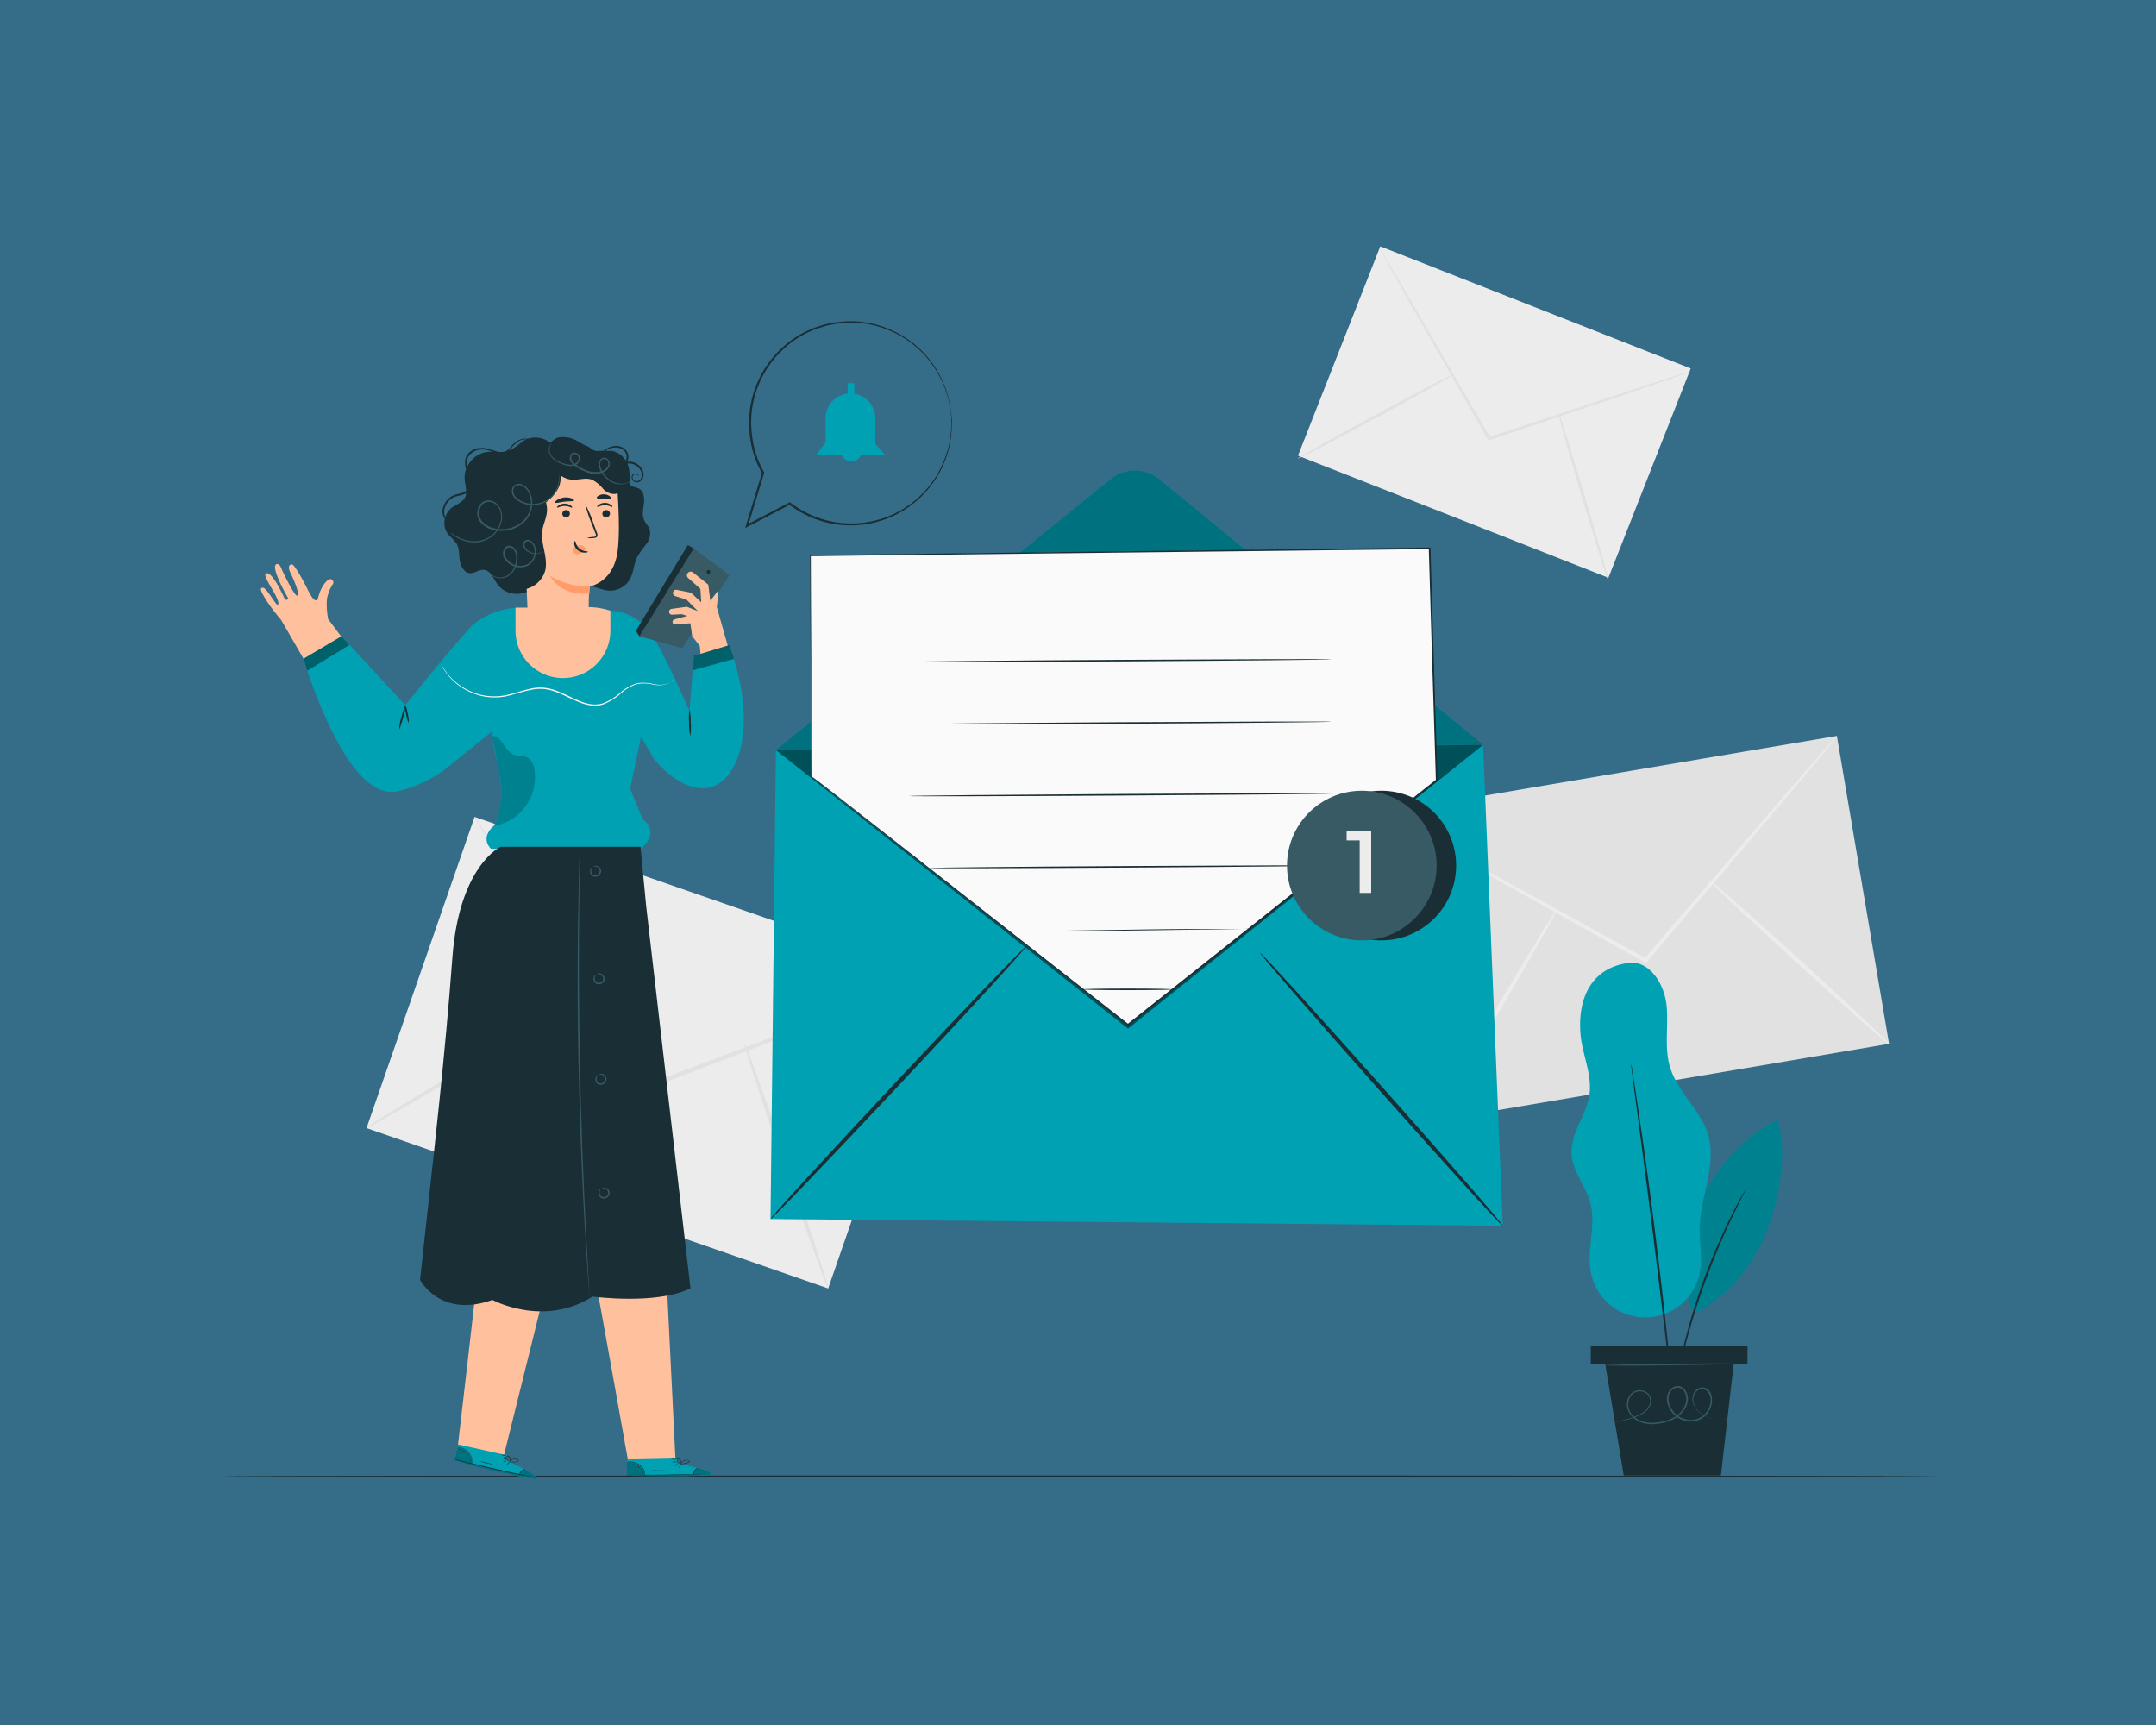 <svg id="Layer_1" data-name="Layer 1" xmlns="http://www.w3.org/2000/svg" viewBox="0 0 500 400"><defs><style>.cls-1{fill:#356d89;}.cls-2{fill:#ececec;}.cls-3{fill:#e1e1e1;}.cls-4{fill:#1a2e35;}.cls-5{fill:#ffc19d;}.cls-6{fill:#00a1b3;}.cls-7{opacity:0.4;}.cls-8{opacity:0.2;}.cls-9{fill:#375a64;}.cls-10{fill:#fafafa;}.cls-11{opacity:0.3;}.cls-12{fill:#ff9c6a;}.cls-13{opacity:0.5;}</style></defs><rect class="cls-1" x="-1.36" y="-2" width="502.71" height="404"/><rect class="cls-2" x="112.86" y="187.42" width="76.39" height="113.33" transform="translate(-129.07 306.72) rotate(-70.85)"/><path class="cls-3" d="M217.11,226.59a7.67,7.67,0,0,1-1.33.61l-3.88,1.58-14.38,5.63-47.69,18.24-.39.15-.23-.35-.54-.87-27.49-43.85L113,194.38l-2.19-3.65a8.81,8.81,0,0,1-.71-1.32,8.21,8.21,0,0,1,.88,1.21c.6.89,1.38,2.07,2.36,3.55l8.51,13.18L149.54,251c.18.3.37.59.54.87l-.62-.21,47.8-18,14.5-5.32,4-1.4A7,7,0,0,1,217.11,226.59Z"/><path class="cls-3" d="M85,261.58c-.15-.25,11.34-7.34,25.65-15.85s26-15.21,26.18-15-11.34,7.34-25.66,15.85S85.14,261.82,85,261.58Z"/><path class="cls-3" d="M172.73,242.22c.27-.09,4.81,12.49,10.15,28.1s9.45,28.34,9.18,28.43-4.82-12.49-10.15-28.1S172.46,242.31,172.73,242.22Z"/><rect class="cls-3" x="325.34" y="179.14" width="107.45" height="72.42" transform="translate(-30.65 66.35) rotate(-9.62)"/><path class="cls-2" d="M426,170.67a6.63,6.63,0,0,1-.82,1.12l-2.51,3.09-9.39,11.23L382,223l-.25.31-.35-.2-.85-.46-42.85-23.91-12.93-7.34-3.49-2a6.81,6.81,0,0,1-1.18-.77,10,10,0,0,1,1.28.6l3.58,1.88L338,198.17l43,23.65.85.47-.61.11c12.31-14.33,23.42-27.28,31.53-36.73l9.62-11,2.65-3A7.7,7.7,0,0,1,426,170.67Z"/><path class="cls-2" d="M332.15,260c-.24-.14,6.07-11.28,14.08-24.87s14.7-24.52,14.93-24.39-6.07,11.28-14.09,24.88S332.38,260.17,332.15,260Z"/><path class="cls-2" d="M396.22,203.92c.19-.2,9.7,8.18,21.26,18.72s20.78,19.24,20.6,19.44-9.69-8.18-21.26-18.72S396,204.11,396.22,203.92Z"/><rect class="cls-2" x="320.46" y="56.86" width="52.15" height="77.36" transform="translate(130.81 383.07) rotate(-68.53)"/><path class="cls-3" d="M392.07,86.11a5.89,5.89,0,0,1-.92.38l-2.7,1-10,3.44-33,11.13-.27.09-.15-.25-.34-.6c-6.84-12-13-22.77-17.54-30.67l-5.25-9.33-1.39-2.56a6.74,6.74,0,0,1-.45-.91,3.93,3.93,0,0,1,.57.84l1.51,2.49,5.44,9.22,17.71,30.56.35.61-.41-.16,33.09-10.93,10-3.23,2.73-.85A4.62,4.62,0,0,1,392.07,86.11Z"/><path class="cls-3" d="M301,106.32c-.09-.17,7.94-4.69,17.94-10.1s18.17-9.65,18.26-9.48-7.93,4.69-17.93,10.1S301.08,106.49,301,106.32Z"/><path class="cls-3" d="M361.36,95.54c.19-.05,2.94,8.65,6.15,19.45s5.66,19.59,5.48,19.64-2.94-8.65-6.15-19.44S361.18,95.6,361.36,95.54Z"/><path class="cls-4" d="M449.27,342.32c0,.1-89.23.18-199.26.18s-199.28-.08-199.28-.18,89.21-.18,199.28-.18S449.27,342.22,449.27,342.32Z"/><path class="cls-5" d="M70.4,152.76l9.95-3.52-4.27-5.71a21.43,21.43,0,0,1-.31-3.82,6,6,0,0,1,.33-1.93,9.1,9.1,0,0,1,1-2.21.76.76,0,0,0-.67-1.27c-.66.18-2,1.76-2.6,4.11s-2.2-1.11-2.81-2.36-2.67-5-3.21-5.14c-.78-.17-1.1.63-.47,1.87s2.29,5.06,1.62,5.35S65.32,132,65.32,132s-.43-1.48-1.22-1.17c-1.43.56,2.28,7.13,2.65,7.75.25.42-.47.77-.72.29s-2.86-6.46-4.32-5.9c-1.11.42,3,5.43,2.85,7s-2.73-4.12-3.78-3.67c-.4.17-.67.35,1.29,3.38a49.32,49.32,0,0,0,3.14,4.1h0l5.2,9"/><path class="cls-6" d="M159.89,164.92s-4.9-11.46-8.29-17c-3.19-5.24-7.42-6.09-9.67-6.25a15.49,15.49,0,0,0-2.87-.59l-18.42-.16a17.46,17.46,0,0,0-11,4c-.84.7-7.21,8.08-15.65,18.6l-14.78-16-8.81,5.21S80,185.8,92,183.53a29.93,29.93,0,0,0,12.68-6.3L114,169.7l.22,1.24c.18,1.53.66,4,1,5.48,1.13,4.72,1.75,10.94-.67,15.06,0,0-3.34,2.54-.69,5.35h34.66s4.91-3.33.43-7l-2.81-7,1.82-8.58.68-3.43,3.05,5.23s6,7.59,12.31,6.66c7.55-1.12,11.92-14.87,5.11-33l-8.2,2.5Z"/><g class="cls-7"><polygon points="70.4 152.76 71.27 155.52 81.05 149.55 79.21 147.55 70.4 152.76"/></g><g class="cls-8"><path d="M114.57,191.48a11,11,0,0,0,7.29-4.5,11.43,11.43,0,0,0,2.08-8.51,3.78,3.78,0,0,0-1.45-2.71c-1.09-.69-2.58-.33-3.72-.94a7.43,7.43,0,0,1-2.07-2.34c-.64-.84-1.54-2.13-2.51-1.71,0,0,1.17,6.12,1.67,8.84a20.68,20.68,0,0,1-.28,9.5A12.25,12.25,0,0,1,114.57,191.48Z"/></g><path class="cls-4" d="M92.59,169.16a8.8,8.8,0,0,1,.52-2.87,15.83,15.83,0,0,1,.88-2.77,8.8,8.8,0,0,1-.52,2.87A16.9,16.9,0,0,1,92.59,169.16Z"/><path class="cls-4" d="M94.79,167.63a5.7,5.7,0,0,1-.6-2,5.79,5.79,0,0,1-.23-2.1,6.16,6.16,0,0,1,.6,2A6.31,6.31,0,0,1,94.79,167.63Z"/><polygon class="cls-9" points="160.88 127.16 148.3 147.55 158.2 150.31 169.19 133.37 160.88 127.16"/><path class="cls-5" d="M160.1,144.53l.43,3,1.75,2.26.18,1.85,6.31-1.92-2.55-9a18.87,18.87,0,0,0,.25-3.69l-1.74,2.3-.47-3.75-3.56-2.86a.87.87,0,0,0-1.22.18h0a.87.87,0,0,0,.09,1.12l2.86,2.52.19,3.11-2.07-1.92a1.51,1.51,0,0,0-.73-.38l-2.87-.57a.75.75,0,0,0-.89.66h0a.75.75,0,0,0,.52.79l2.61.8,2.65,2.67-2.58-1-3.52.49a.67.67,0,0,0-.58.67h0a.68.68,0,0,0,.72.68l2.23-.12,1.31.41-3,.8a.6.6,0,0,0-.45.62h0a.6.6,0,0,0,.66.57Z"/><g class="cls-7"><polygon points="160.93 152.09 160.66 155.43 170.23 152.79 169.13 149.59 160.93 152.09"/></g><path class="cls-4" d="M148.3,147.55s-.84-1.15-.78-1.34,12-19.8,12-19.8l1.38.75Z"/><path class="cls-4" d="M164,132.29a.45.45,0,0,1,.72.18.46.46,0,0,1-.51.55.46.46,0,0,1-.24-.71"/><path class="cls-10" d="M156.15,157.45a1.75,1.75,0,0,1-.36.49,3.22,3.22,0,0,1-1.55.8,6.88,6.88,0,0,1-2.76,0,9.52,9.52,0,0,0-3.57-.16,9.72,9.72,0,0,0-3.76,2.09,14.1,14.1,0,0,1-4.33,2.7,7,7,0,0,1-2.78.21,11.58,11.58,0,0,1-2.79-.77c-1.82-.72-3.57-1.72-5.49-2.42a11,11,0,0,0-2.91-.65A10.74,10.74,0,0,0,123,160c-1.89.39-3.65,1-5.41,1.42a13.69,13.69,0,0,1-9.3-1.29,13.86,13.86,0,0,1-4.84-4.16,9.87,9.87,0,0,1-1.16-2s.38.75,1.28,2a14.21,14.21,0,0,0,4.84,4,13.49,13.49,0,0,0,9.1,1.19c1.73-.38,3.49-1,5.41-1.44a10,10,0,0,1,6,.41c2,.71,3.71,1.72,5.5,2.43a12.11,12.11,0,0,0,2.7.76,6.8,6.8,0,0,0,2.63-.2,14,14,0,0,0,4.24-2.6,9.79,9.79,0,0,1,3.9-2.11,9.57,9.57,0,0,1,3.65.21,6.93,6.93,0,0,0,2.7.07,3.3,3.3,0,0,0,1.53-.72C156,157.62,156.14,157.43,156.15,157.45Z"/><path class="cls-4" d="M160.09,170.69a13.08,13.08,0,0,1-.28-3.08,13.39,13.39,0,0,1,.09-3.1,13.12,13.12,0,0,1,.28,3.09A12.12,12.12,0,0,1,160.09,170.69Z"/><path class="cls-5" d="M138.4,298.54c.31,1.21,7.4,41,7.4,41l10.86-.81-2-40.61Z"/><path class="cls-6" d="M157,339.33l0-1.14-11.58.24.07,3.77.72,0c3.18.1,16.2.32,18.31-.32C166.83,341.2,157,339.33,157,339.33Z"/><g class="cls-11"><path d="M149.63,342a3.68,3.68,0,0,0-1.53-2.26,4.06,4.06,0,0,0-2.71-.73l.07,3Z"/></g><g class="cls-11"><path d="M161.81,340.4s3.45.86,3,1.39-13.57.77-19.39.41V342l15.36-.16S161.13,340.44,161.81,340.4Z"/></g><path class="cls-4" d="M145.28,342l.2,0,.57,0,2.1.05c1.77,0,4.22,0,6.92,0s5.14-.15,6.91-.23l2.1-.12.56,0,.2,0h-.2l-.57,0-2.09.07c-1.77.07-4.21.15-6.92.2s-5.14.05-6.91.05h-2.87Z"/><path class="cls-4" d="M160.82,342a3.79,3.79,0,0,1,.37-.94,3.94,3.94,0,0,1,.7-.76,1.55,1.55,0,0,0-.82.69A1.32,1.32,0,0,0,160.82,342Z"/><path class="cls-4" d="M157.38,340.42s.19-.16.35-.41.27-.47.24-.49-.19.17-.35.42S157.35,340.41,157.38,340.42Z"/><path class="cls-4" d="M156.44,340s.2-.09.4-.26.33-.33.3-.35-.2.09-.4.26S156.41,340,156.44,340Z"/><path class="cls-4" d="M155.82,339a1.45,1.45,0,0,0,.61.06,1.33,1.33,0,0,0,.6-.07,1.63,1.63,0,0,0-.6-.06A1.55,1.55,0,0,0,155.82,339Z"/><path class="cls-4" d="M155.61,338.27a1.21,1.21,0,0,0,.67.17,1.18,1.18,0,0,0,.69-.1,5,5,0,0,0-.68,0A4.53,4.53,0,0,0,155.61,338.27Z"/><path class="cls-4" d="M157.75,339.48a2.15,2.15,0,0,0,.74,0,4.72,4.72,0,0,0,.79-.17,2.27,2.27,0,0,0,.44-.18.33.33,0,0,0,.18-.22.25.25,0,0,0-.12-.27,1.41,1.41,0,0,0-1.67.4,1.15,1.15,0,0,0-.23.46c0,.12,0,.19,0,.19a1.76,1.76,0,0,1,.32-.6,1.41,1.41,0,0,1,.62-.39,1.24,1.24,0,0,1,.89,0c.12.08.08.21,0,.28a2,2,0,0,1-.42.18,5.61,5.61,0,0,1-.76.19C158,339.46,157.75,339.46,157.75,339.48Z"/><path class="cls-4" d="M157.94,339.51A.63.63,0,0,0,158,339a1.08,1.08,0,0,0-.22-.5.76.76,0,0,0-.62-.34.28.28,0,0,0-.22.33.83.83,0,0,0,.13.3,2.15,2.15,0,0,0,.36.41c.24.21.42.29.43.27s-.15-.12-.36-.33a2.93,2.93,0,0,1-.32-.41c-.1-.14-.18-.4,0-.44a.66.66,0,0,1,.49.29,1,1,0,0,1,.22.44A2,2,0,0,1,157.94,339.51Z"/><path class="cls-4" d="M145.45,339a8,8,0,0,1,.85,0,3.9,3.9,0,0,1,1.88.68,3.49,3.49,0,0,1,1.19,1.5c.19.46.21.77.24.76s0-.07,0-.21a2.49,2.49,0,0,0-.13-.58,3.41,3.41,0,0,0-1.21-1.57,3.73,3.73,0,0,0-1.95-.67,2.86,2.86,0,0,0-.63,0A.65.65,0,0,0,145.45,339Z"/><path class="cls-4" d="M151.06,341a6.36,6.36,0,0,0,1.68.13,6.56,6.56,0,0,0,1.68-.16s-.75,0-1.68,0S151.06,340.93,151.06,341Z"/><path class="cls-4" d="M148.8,341s.06.15.14.31.13.3.17.3,0-.17,0-.36S148.82,341,148.8,341Z"/><path class="cls-4" d="M147.92,340s.05.14.17.25.25.18.27.15-.05-.13-.17-.24S148,340,147.92,340Z"/><path class="cls-4" d="M146.69,339.6s.17,0,.34.09.29.13.32.11-.07-.17-.28-.23S146.68,339.57,146.69,339.6Z"/><path class="cls-4" d="M145.82,339.41s.06.09.15.12.19,0,.2,0,0-.09-.15-.12S145.84,339.37,145.82,339.41Z"/><path class="cls-5" d="M110.76,295.22c-.05,1.24-4.57,40-4.57,40l10.64,2.36,9.8-39.46Z"/><path class="cls-6" d="M117.31,338.58l.24-1.12-11.31-2.52-.83,3.68.69.2c3.07.85,15.66,4.16,17.86,4.05C126.42,342.73,117.31,338.58,117.31,338.58Z"/><g class="cls-11"><path d="M109.51,339.45a3.7,3.7,0,0,0-.94-2.55,4.15,4.15,0,0,0-2.46-1.36l-.65,2.93Z"/></g><g class="cls-11"><path d="M121.73,340.76s3.15,1.66,2.61,2.08-13.37-2.48-18.93-4.22l.07-.23,15,3.5S121.06,340.64,121.73,340.76Z"/></g><path class="cls-4" d="M105.31,338.34a.94.94,0,0,0,.19.06l.55.16,2,.54c1.71.45,4.09,1,6.72,1.64s5,1.09,6.78,1.42l2.06.38.56.1.2,0-.2-.05-.55-.12-2.06-.42c-1.73-.36-4.12-.86-6.76-1.46s-5-1.17-6.73-1.6l-2-.5-.56-.13Z"/><path class="cls-4" d="M120.39,342.05a4.29,4.29,0,0,1,.59-.82,4,4,0,0,1,.85-.57,1.47,1.47,0,0,0-1,.48A1.4,1.4,0,0,0,120.39,342.05Z"/><path class="cls-4" d="M117.42,339.73s.23-.11.45-.32.37-.39.34-.41-.23.11-.44.32S117.39,339.71,117.42,339.73Z"/><path class="cls-4" d="M116.61,339.08s.22,0,.45-.16.4-.24.38-.27-.22,0-.45.16S116.59,339.05,116.61,339.08Z"/><path class="cls-4" d="M116.25,338a1.36,1.36,0,0,0,.58.2.3.3,0,1,0,0-.12A1.58,1.58,0,0,0,116.25,338Z"/><path class="cls-4" d="M116.21,337.22a1.27,1.27,0,0,0,.62.33,1.33,1.33,0,0,0,.69.07,3.58,3.58,0,0,0-.66-.2A4.81,4.81,0,0,0,116.21,337.22Z"/><path class="cls-4" d="M118,338.91a2.25,2.25,0,0,0,.72.16,5.21,5.21,0,0,0,.8,0A1.64,1.64,0,0,0,120,339a.38.38,0,0,0,.23-.17.26.26,0,0,0,0-.29,1.43,1.43,0,0,0-1.72,0,1.26,1.26,0,0,0-.34.4.77.77,0,0,0-.06.17,2.32,2.32,0,0,1,.46-.5,1.29,1.29,0,0,1,.7-.23,1.24,1.24,0,0,1,.85.25c.1.1,0,.22-.12.26a1.62,1.62,0,0,1-.44.07,4.12,4.12,0,0,1-.78,0C118.29,339,118,338.89,118,338.91Z"/><path class="cls-4" d="M118.19,339a.69.69,0,0,0,.18-.45,1,1,0,0,0-.09-.53.74.74,0,0,0-.52-.48.27.27,0,0,0-.29.26.72.72,0,0,0,0,.33,2.66,2.66,0,0,0,.25.48,1.19,1.19,0,0,0,.36.37s-.12-.16-.27-.41a2.29,2.29,0,0,1-.21-.47c-.07-.17-.08-.44.1-.43s.34.23.42.39a1,1,0,0,1,.1.49A3.16,3.16,0,0,1,118.19,339Z"/><path class="cls-4" d="M106.17,335.53a8.5,8.5,0,0,1,.83.21,3.88,3.88,0,0,1,1.65,1.11,3.51,3.51,0,0,1,.81,1.74c.07.49,0,.8.05.8a1.76,1.76,0,0,0,0-.21,2.29,2.29,0,0,0,0-.59,3.27,3.27,0,0,0-.79-1.82,3.62,3.62,0,0,0-1.73-1.11,2.93,2.93,0,0,0-.63-.13Z"/><path class="cls-4" d="M111.15,338.75a7.13,7.13,0,0,0,1.61.52,6.45,6.45,0,0,0,1.67.25s-.74-.16-1.64-.37S111.16,338.72,111.15,338.75Z"/><path class="cls-4" d="M109,338.25s0,.16.07.33,0,.33.09.33.09-.15,0-.35S109,338.23,109,338.25Z"/><path class="cls-4" d="M108.33,337.1s0,.15.11.28.19.23.22.21,0-.14-.11-.28S108.36,337.08,108.33,337.1Z"/><path class="cls-4" d="M107.24,336.39s.15.07.3.17.26.2.29.18,0-.18-.22-.3S107.23,336.36,107.24,336.39Z"/><path class="cls-4" d="M106.44,336s0,.09.12.15.17.07.19,0,0-.09-.12-.15S106.46,336,106.44,336Z"/><path class="cls-4" d="M150.67,122.77c-.29-.83-1-1.45-1.32-2.26-.51-1.21-.14-2.58,0-3.88s-.13-2.88-1.33-3.42a11.44,11.44,0,0,1-1.53-.51c-.93-.58-.88-1.9-1-3a6.05,6.05,0,0,0-.55-2.08l.2-.06a3.1,3.1,0,0,1,3.55,1.76,1.85,1.85,0,0,1-.12,1.75,1.14,1.14,0,0,1-1.35.43.93.93,0,0,1-.49-1.05.66.66,0,0,1,.76-.43.76.76,0,0,1,.54.3c.08.12.08.21.1.21s0-.09,0-.25a.85.85,0,0,0-.59-.42,1,1,0,0,0-.54,0,.77.77,0,0,0-.46.47,1.19,1.19,0,0,0,.57,1.39,1.44,1.44,0,0,0,1.76-.48,2.18,2.18,0,0,0,.21-2.09,3.45,3.45,0,0,0-3.66-2.08,2.25,2.25,0,0,0,.21-1.85,2.61,2.61,0,0,0-1.6-1.61,3.5,3.5,0,0,0-2-.11,5.11,5.11,0,0,0-1.6.71c-.45.3-.8.62-1.14.84a2.18,2.18,0,0,1-.94.36,1.53,1.53,0,0,1-.84-.18s.22.34.85.34a2.16,2.16,0,0,0,1-.33c.37-.21.73-.52,1.17-.78a3.81,3.81,0,0,1,3.35-.5,2.27,2.27,0,0,1,1.36,1.38,1.79,1.79,0,0,1-.48,1.85,4.13,4.13,0,0,0-1.51-1.54,3.07,3.07,0,0,0-4.15,1l-11.41-3.92a5.57,5.57,0,0,0-5.24-1l-.24,0a3.78,3.78,0,0,0-1.92.32,6.24,6.24,0,0,0-1.94,1.7,4.17,4.17,0,0,1-1.1.9,1,1,0,0,1-.21.09,9.7,9.7,0,0,1-1.53.06,23.71,23.71,0,0,0-3.14-.9,4.92,4.92,0,0,0-2,.15,3.78,3.78,0,0,0-1.77,1.11,3.06,3.06,0,0,0-.76,2,5.61,5.61,0,0,0,.25,1.58,5.64,5.64,0,0,0-.34,2.15c0,1,.33,2,.34,2.93a2.66,2.66,0,0,1-.93.48c-.6.19-1.25.28-1.86.51a4.32,4.32,0,0,0-2.46,2.61,3,3,0,0,0,.31,2.88A4.39,4.39,0,0,0,104,124a20.14,20.14,0,0,1,1.79,1.91c.75,1.16.64,2.66.83,4s1,2.92,2.37,3c1.11.07,2.11-.86,3.22-.77,1.56.13,2.2,2,3.11,3.28a5.55,5.55,0,0,0,5.17,2.25c1.42-.19,2.83-.94,4.22-.59,1.74.44,2.79,2.49,4.57,2.74,1.33.19,2.56-.69,3.54-1.6a7.2,7.2,0,0,1,3.31-2.18c1.58-.28,3.11.68,4.71.89a5.31,5.31,0,0,0,5.25-2.63c.88-1.59.88-3.55,1.7-5.17a30.33,30.33,0,0,1,2.12-3A4,4,0,0,0,150.67,122.77Zm-45.75-5.13a.84.84,0,0,0-.39,0,2.13,2.13,0,0,0,.31.07l-.21.16a4.17,4.17,0,0,0-1.35,2.07,3,3,0,0,1-.07-2.36,3.94,3.94,0,0,1,2.28-2.37c.56-.21,1.19-.3,1.84-.5a2.9,2.9,0,0,0,.79-.35,2.77,2.77,0,0,1-.33,1.08C107.2,116.49,105.93,116.93,104.92,117.64Zm7.79-12.8a6,6,0,0,0-4.3,3.29,4.33,4.33,0,0,1-.11-.95,2.67,2.67,0,0,1,.66-1.76,3.82,3.82,0,0,1,3.39-1.15,7.78,7.78,0,0,1,1.87.48A9.5,9.5,0,0,0,112.71,104.84Zm5.72-.48a3.12,3.12,0,0,1-.43.15,4.54,4.54,0,0,0,.58-.58,6.42,6.42,0,0,1,1.83-1.68,3.57,3.57,0,0,1,1.68-.37,5.75,5.75,0,0,0-.86.43A23.08,23.08,0,0,1,118.43,104.36Z"/><path class="cls-5" d="M143.16,128.25c.55-3.43.38-9,.09-13.64a7.28,7.28,0,0,0-8-6.78l-12,1.27a2.43,2.43,0,0,0-2.17,2.45l1.24,29.36h-2.77v5.32a11,11,0,0,0,22,0v-4.6a16.52,16.52,0,0,0-4.6-.84h-.43c0-2.69.22-4.8.22-4.8S142.07,135.14,143.16,128.25Z"/><path class="cls-4" d="M141.46,119.07a.88.88,0,0,1-.85.89.85.85,0,0,1-.92-.79.89.89,0,0,1,.86-.89A.85.85,0,0,1,141.46,119.07Z"/><path class="cls-4" d="M142,117.54c-.11.11-.78-.38-1.73-.38s-1.65.48-1.75.36.06-.26.36-.48a2.45,2.45,0,0,1,1.4-.43,2.33,2.33,0,0,1,1.38.44C142,117.28,142.08,117.48,142,117.54Z"/><path class="cls-4" d="M132.16,119.07a.87.87,0,0,1-.85.89.85.85,0,0,1-.91-.79.88.88,0,0,1,.85-.89A.84.84,0,0,1,132.16,119.07Z"/><path class="cls-4" d="M132.68,117.71c-.11.12-.78-.38-1.73-.37s-1.64.47-1.75.36.06-.26.37-.48a2.44,2.44,0,0,1,2.78,0C132.64,117.45,132.74,117.66,132.68,117.71Z"/><path class="cls-4" d="M136.13,124.76a6.85,6.85,0,0,1,1.55-.27c.24,0,.47-.08.51-.24a1.18,1.18,0,0,0-.16-.72l-.72-1.85a30.58,30.58,0,0,1-1.61-4.84,31.94,31.94,0,0,1,2,4.7c.24.65.47,1.27.68,1.86a1.37,1.37,0,0,1,.13.95.6.6,0,0,1-.4.35,1.62,1.62,0,0,1-.41.06A6,6,0,0,1,136.13,124.76Z"/><path class="cls-12" d="M136.79,136a17.54,17.54,0,0,1-9.23-2.46s2.24,4.74,9.14,4.09Z"/><path class="cls-12" d="M135.73,127.06a1.7,1.7,0,0,0-1.53-.64,1.52,1.52,0,0,0-1.08.58,1,1,0,0,0-.08,1.13,1.16,1.16,0,0,0,1.25.32,3.6,3.6,0,0,0,1.21-.73,1,1,0,0,0,.27-.28.3.3,0,0,0,0-.35"/><path class="cls-4" d="M133.34,125.42c.15,0,.15,1,1,1.76s2,.62,2,.76-.25.2-.71.21a2.53,2.53,0,0,1-1.66-.58,2.18,2.18,0,0,1-.81-1.47C133.15,125.67,133.27,125.42,133.34,125.42Z"/><path class="cls-4" d="M133.11,116.05c-.09.26-1,.14-2.16.27s-2,.44-2.16.21.09-.36.45-.61a3.8,3.8,0,0,1,3.3-.36C133,115.72,133.15,115.93,133.11,116.05Z"/><path class="cls-4" d="M141.68,115.59c-.17.22-.82,0-1.61,0s-1.46.14-1.61-.09,0-.32.33-.53a2.35,2.35,0,0,1,2.59.08C141.66,115.27,141.75,115.49,141.68,115.59Z"/><path class="cls-4" d="M145.81,108.47a5.1,5.1,0,0,0-3.72-3.88,30.49,30.49,0,0,0-3.7,0c-1-.07-1.39-.87-2.35-1.19-1.62-.53-2.86-2.33-6.34-2-.93.1-2.13,1.18-3,2.4-1.34-.57-3.09,0-4.06.47-2,.87-3.24,3.11-3.63,5.39a22.67,22.67,0,0,0,.25,6.92c.15,1,.29,2.1.44,3.14a5.47,5.47,0,0,0,.56,2l-1.59,14.74a6.13,6.13,0,0,0,7.8-4.28c.61-2.9-1-5.85-.75-8.81.16-1.75,1.15-3.39,1.14-5.16a7,7,0,0,0-.24-1.71h0c2.8-2.28,3.51-4.11,3.4-6.24a5.28,5.28,0,0,0,2.91,1c1.48,0,3-.55,4.39,0a7.56,7.56,0,0,1,2.46,2,3.53,3.53,0,0,0,2.79,1.29,7,7,0,0,0,1.45-.51,1.76,1.76,0,0,1,1.49,0A11.5,11.5,0,0,0,145.81,108.47Z"/><path class="cls-9" d="M104.62,123.56a12.07,12.07,0,0,0,2.29,1.31,8.41,8.41,0,0,0,3,.63,6.27,6.27,0,0,0,3.81-1.15,5.81,5.81,0,0,0,2.46-4,4.19,4.19,0,0,0-.52-2.58,2.77,2.77,0,0,0-2.26-1.41,2.06,2.06,0,0,0-1.31.43,2.55,2.55,0,0,0-.8,1.2,3,3,0,0,0,.52,2.88,5.09,5.09,0,0,0,2.73,1.62,7.83,7.83,0,0,0,3.34.05,7.13,7.13,0,0,0,3-1.37,5.82,5.82,0,0,0,2.13-5.67,4.91,4.91,0,0,0-.51-1.42,3.24,3.24,0,0,0-.94-1.1,2.16,2.16,0,0,0-1.28-.48,1.18,1.18,0,0,0-1.06.6,1.62,1.62,0,0,0-.13,1.24,2.35,2.35,0,0,0,.67,1.08,6,6,0,0,0,8.09-.31,6.38,6.38,0,0,0,1.52-2.63,7.11,7.11,0,0,0,.22-2.61,2.86,2.86,0,0,1,.11.68,6.29,6.29,0,0,1-.18,2,6.46,6.46,0,0,1-1.52,2.73,6,6,0,0,1-3.7,1.82,6.11,6.11,0,0,1-4.76-1.43,2.77,2.77,0,0,1-.77-1.21,2.07,2.07,0,0,1,.16-1.5,1.54,1.54,0,0,1,1.35-.77,2.53,2.53,0,0,1,1.48.54,3.38,3.38,0,0,1,1,1.21,5,5,0,0,1,.56,1.51,6.08,6.08,0,0,1-.25,3.29,6.2,6.2,0,0,1-2,2.76,7.57,7.57,0,0,1-3.2,1.44,8.1,8.1,0,0,1-3.5-.06,5.44,5.44,0,0,1-2.93-1.75,3.44,3.44,0,0,1-.71-1.55,3.75,3.75,0,0,1,.13-1.67,3,3,0,0,1,.93-1.37,2.41,2.41,0,0,1,1.54-.5,3.12,3.12,0,0,1,2.54,1.59,4.58,4.58,0,0,1,.54,2.78,6.07,6.07,0,0,1-2.62,4.22,6.48,6.48,0,0,1-4,1.14,8.3,8.3,0,0,1-3.05-.71,7.85,7.85,0,0,1-1.7-1,3.49,3.49,0,0,1-.4-.33A.84.84,0,0,1,104.62,123.56Z"/><path class="cls-9" d="M146.21,111.58s-.1.1-.33.23a3.64,3.64,0,0,1-1.09.4,4.64,4.64,0,0,1-1.85,0,5.05,5.05,0,0,1-2.17-1.13,6.39,6.39,0,0,1-1.72-2.43,2.19,2.19,0,0,1-.05-1.71,1.43,1.43,0,0,1,.64-.69,1.07,1.07,0,0,1,1,0,1.53,1.53,0,0,1,.72,1.77,2.52,2.52,0,0,1-1.36,1.45,5.26,5.26,0,0,1-4,0,9.57,9.57,0,0,1-1.85-.89,6.59,6.59,0,0,1-1.58-1.26,1.58,1.58,0,0,1-.16-2,1,1,0,0,1,1-.36,1.57,1.57,0,0,1,.85.54,1.28,1.28,0,0,1,.27.94,1.66,1.66,0,0,1-.39.86,2.25,2.25,0,0,1-1.53.77,4.13,4.13,0,0,1-1.55-.21,10.84,10.84,0,0,1-1.33-.51,4.78,4.78,0,0,1-1.95-1.49,2.8,2.8,0,0,1-.5-1.78,1.92,1.92,0,0,1,.41-1.09,1,1,0,0,1,.3-.27,2.13,2.13,0,0,0-.56,1.37,2.68,2.68,0,0,0,.52,1.65,4.63,4.63,0,0,0,1.89,1.37,6.15,6.15,0,0,0,2.74.65,2,2,0,0,0,1.31-.67,1.07,1.07,0,0,0,.09-1.38c-.3-.41-1-.59-1.29-.17a1,1,0,0,0-.18.76,1.45,1.45,0,0,0,.34.76,6.71,6.71,0,0,0,1.49,1.17,9.52,9.52,0,0,0,1.79.86,4.89,4.89,0,0,0,3.74,0,2.17,2.17,0,0,0,1.18-1.22,1.18,1.18,0,0,0-.54-1.35.87.87,0,0,0-1.18.51,1.86,1.86,0,0,0,0,1.46,6.26,6.26,0,0,0,1.59,2.34A4.86,4.86,0,0,0,143,112a4.4,4.4,0,0,0,1.77.1A5.59,5.59,0,0,0,146.21,111.58Z"/><path class="cls-9" d="M126.13,127.75s-.08.1-.29.24a2.73,2.73,0,0,1-1,.4,3.16,3.16,0,0,1-1.72-.11,2.76,2.76,0,0,1-1.73-1.5,1.18,1.18,0,0,1,.27-1.36,1.24,1.24,0,0,1,1.5,0,3.08,3.08,0,0,1,1.06,3,3.63,3.63,0,0,1-2,2.85,4.36,4.36,0,0,1-5.17-1.61,2.37,2.37,0,0,1-.33-1.9,1.81,1.81,0,0,1,.48-.85,1.29,1.29,0,0,1,.93-.35,1.82,1.82,0,0,1,1.49,1,3.81,3.81,0,0,1,.41,1.62,5.27,5.27,0,0,1-.16,1.55,4.79,4.79,0,0,1-1.37,2.41,3.47,3.47,0,0,1-2.08.94,3.37,3.37,0,0,1-1.7-.27,3.07,3.07,0,0,1-.91-.61,1.16,1.16,0,0,1-.23-.29,4.28,4.28,0,0,0,1.19.76,3.36,3.36,0,0,0,3.55-.72,4.68,4.68,0,0,0,1.25-2.29,5,5,0,0,0,.12-1.46,3.19,3.19,0,0,0-.38-1.48,1.45,1.45,0,0,0-1.19-.8,1.12,1.12,0,0,0-1,.94,2,2,0,0,0,.3,1.6,3.88,3.88,0,0,0,1.3,1.21,3.77,3.77,0,0,0,3.4.26,3.27,3.27,0,0,0,1.82-2.56,2.79,2.79,0,0,0-.9-2.66.93.93,0,0,0-1.14,0,.91.91,0,0,0-.2,1,2.65,2.65,0,0,0,1.55,1.4,3.26,3.26,0,0,0,1.62.16A4.16,4.16,0,0,0,126.13,127.75Z"/><path class="cls-4" d="M97.41,296.78s4.65,9,16.78,4.65c0,0,11.88,6.45,23.23-.78,0,0,14.71,2,22.71-1.9L149.84,210l-1.3-13.64H116.09s-9.64,4.39-11.19,25.82S100,273,100,273Z"/><path class="cls-9" d="M136.73,300.92l0-.26c0-.2,0-.46-.07-.79q-.09-1.08-.24-3c-.2-2.63-.45-6.44-.73-11.15-.56-9.43-1.16-22.45-1.48-36.85s-.27-27.44-.12-36.88c.08-4.72.16-8.54.25-11.17,0-1.31.08-2.32.1-3l0-.79c0-.18,0-.27,0-.27a1.39,1.39,0,0,1,0,.27v.79c0,.72,0,1.74,0,3,0,2.66-.08,6.47-.13,11.17-.09,9.44-.08,22.48.23,36.87s.87,27.42,1.37,36.84c.26,4.7.47,8.5.61,11.16.08,1.3.13,2.32.17,3,0,.34,0,.6,0,.79A1.1,1.1,0,0,1,136.73,300.92Z"/><path class="cls-9" d="M139.58,275.53s.07-.09.25-.14a1.17,1.17,0,0,1,.79.1,1.34,1.34,0,0,1,.75.94,1.34,1.34,0,0,1-2.14,1.22,1.38,1.38,0,0,1-.43-1.12,1.24,1.24,0,0,1,.32-.73c.14-.14.24-.16.25-.15a1.69,1.69,0,0,0-.31.89,1.15,1.15,0,0,0,.38.85,1,1,0,0,0,1.6-.91,1.14,1.14,0,0,0-.54-.76A1.71,1.71,0,0,0,139.58,275.53Z"/><path class="cls-9" d="M138.86,249.16s.07-.09.25-.14a1.17,1.17,0,0,1,.79.1,1.37,1.37,0,0,1,.75.94,1.35,1.35,0,0,1-2.14,1.22,1.38,1.38,0,0,1-.43-1.12,1.19,1.19,0,0,1,.32-.73c.14-.14.24-.16.25-.15a1.69,1.69,0,0,0-.31.89,1.12,1.12,0,0,0,.38.85,1,1,0,0,0,1.6-.91,1.12,1.12,0,0,0-.54-.76A1.71,1.71,0,0,0,138.86,249.16Z"/><path class="cls-9" d="M138.44,225.86s.06-.1.25-.15a1.24,1.24,0,0,1,.79.1,1.39,1.39,0,0,1,.75.94,1.29,1.29,0,0,1-.68,1.31,1.27,1.27,0,0,1-1.46-.09,1.35,1.35,0,0,1-.43-1.12,1.13,1.13,0,0,1,.32-.73c.13-.13.24-.16.25-.15a1.69,1.69,0,0,0-.31.89,1.12,1.12,0,0,0,.38.85,1,1,0,0,0,1.6-.9,1.14,1.14,0,0,0-.54-.77A1.64,1.64,0,0,0,138.44,225.86Z"/><path class="cls-9" d="M137.61,200.92s.06-.09.25-.14a1.18,1.18,0,0,1,.79.1,1.35,1.35,0,0,1,.75.94,1.35,1.35,0,0,1-2.15,1.21,1.32,1.32,0,0,1-.42-1.12,1.16,1.16,0,0,1,.32-.73c.13-.13.24-.16.25-.14a1.67,1.67,0,0,0-.31.88,1.1,1.1,0,0,0,.38.86,1,1,0,0,0,1.07,0,1,1,0,0,0,.53-.94,1.14,1.14,0,0,0-.54-.77A1.64,1.64,0,0,0,137.61,200.92Z"/><polygon class="cls-6" points="179.94 173.93 343.94 172.74 348.51 284.24 178.69 282.67 179.94 173.93"/><path class="cls-6" d="M179.94,173.93l77.62-62.81a8.9,8.9,0,0,1,11.25,0l75.13,61.58"/><g class="cls-11"><path d="M179.94,173.93l77.62-62.81a8.9,8.9,0,0,1,11.25,0l75.13,61.58"/></g><path class="cls-4" d="M178.69,282.67c-.2-.19,12.93-14.53,29.32-32s29.87-31.51,30.07-31.32-12.92,14.52-29.33,32S178.9,282.86,178.69,282.67Z"/><path class="cls-4" d="M348.51,284.24c-.21.19-13-13.86-28.55-31.36s-28-31.86-27.8-32,13,13.86,28.56,31.37S348.72,284.06,348.51,284.24Z"/><g class="cls-13"><polyline points="343.94 172.74 261.59 238.53 179.94 173.93"/></g><polygon class="cls-10" points="188.19 180.02 187.94 128.8 331.55 127.1 333.17 181 261.58 237.67 188.19 180.02"/><path class="cls-4" d="M188.19,180s.47.35,1.35,1,2.19,1.7,3.9,3l14.82,11.59c12.78,10,31.14,24.41,53.41,41.87h-.18l71.57-56.69L333,181c-.31-10.28-.64-21.07-1-32-.22-7.39-.44-14.69-.65-21.85l.18.17-143.61,1.64.11-.12c.06,16.12.11,28.91.14,37.69,0,4.38,0,7.76,0,10,0,1.14,0,2,0,2.6s0,.88,0,.88,0-.29,0-.87,0-1.45,0-2.58c0-2.29-.05-5.66-.08-10-.06-8.78-.14-21.6-.25-37.73v-.11h.12l143.61-1.76h.17v.18c.21,7.16.43,14.46.66,21.85.32,11,.65,21.76,1,32v.09l-.07.06-71.61,56.65-.09.07-.09-.07-53.38-42-14.75-11.64-3.86-3Z"/><path class="cls-4" d="M308.85,152.89c0,.1-22,.32-49.05.48s-49.05.22-49.05.12,22-.32,49.05-.48S308.85,152.79,308.85,152.89Z"/><path class="cls-4" d="M308.85,167.36c0,.1-22,.32-49.05.48s-49.05.22-49.05.12,22-.32,49.05-.48S308.85,167.26,308.85,167.36Z"/><path class="cls-4" d="M308.85,184c0,.1-22,.31-49.05.48s-49.05.21-49.05.11,22-.31,49.05-.48S308.85,183.94,308.85,184Z"/><path class="cls-4" d="M308.85,200.71c0,.1-21,.31-46.79.47s-46.8.2-46.8.1,21-.31,46.8-.46S308.85,200.61,308.85,200.71Z"/><path class="cls-4" d="M290.48,215.35a3.09,3.09,0,0,1-.57,0l-1.65.05-6.07.1-20,.28c-7.82.13-14.9.18-20,.19l-6.07,0-1.65,0a2.34,2.34,0,0,1-.57,0,5.23,5.23,0,0,1,.57,0l1.65,0,6.07-.1,20-.29c7.82-.13,14.9-.17,20-.18l6.07,0,1.65,0Z"/><path class="cls-4" d="M272,229.42c0,.1-4.69.18-10.46.18s-10.46-.08-10.46-.18,4.68-.18,10.46-.18S272,229.32,272,229.42Z"/><circle class="cls-4" cx="320.34" cy="200.71" r="17.35"/><circle class="cls-9" cx="315.82" cy="200.71" r="17.35"/><path class="cls-2" d="M318,192.64v14.42h-2.68V194.88H312.3v-2.24Z"/><path class="cls-6" d="M189.32,105.41h15.86L203,102.94V97a5.78,5.78,0,0,0-5.79-5.78h0A5.77,5.77,0,0,0,191.48,97v5.61Z"/><path class="cls-6" d="M195,104.63a2.45,2.45,0,0,0,4.1,1.71,2.48,2.48,0,0,0,.69-2.54"/><rect class="cls-6" x="196.58" y="88.85" width="1.56" height="3.31"/><path class="cls-4" d="M220.38,94.55s0-.14-.11-.42-.16-.7-.27-1.22a15,15,0,0,0-.57-2,12.69,12.69,0,0,0-.42-1.22l-.59-1.36a24.25,24.25,0,0,0-4.21-6.21,23.3,23.3,0,0,0-8-5.51,23.82,23.82,0,0,0-5.38-1.54,24.8,24.8,0,0,0-9.15.45c-.52.12-1,.32-1.56.47a11.1,11.1,0,0,0-1.55.57,22,22,0,0,0-5.88,3.52,23.4,23.4,0,0,0-7.86,12.56,22.93,22.93,0,0,0-.45,8.07,22.5,22.5,0,0,0,2.38,8l.41.76.05.1,0,.1c-1.28,4.21-2.54,8.33-3.76,12.33l-.33-.3c3.43-1.78,6.75-3.51,9.93-5.18l.13-.06.11.09a23.46,23.46,0,0,0,10.46,4.54,23.23,23.23,0,0,0,18.4-5,23.91,23.91,0,0,0,5.22-6.11,25.78,25.78,0,0,0,2.54-6.17,25.14,25.14,0,0,0,.68-5c0-.69,0-1.3,0-1.83s-.09-1-.12-1.33-.05-.61-.07-.81,0-.28,0-.28a.84.84,0,0,1,.05.27c0,.2.06.47.11.81s.09.82.15,1.34,0,1.15,0,1.84a23.08,23.08,0,0,1-3.14,11.29,24.1,24.1,0,0,1-5.25,6.24,23.51,23.51,0,0,1-18.67,5.21A23.92,23.92,0,0,1,183,117l.24,0-9.93,5.19-.5.27.17-.56c1.22-4,2.47-8.13,3.75-12.34l0,.21-.42-.78a22.83,22.83,0,0,1-2.43-8.15,23.45,23.45,0,0,1,.47-8.25,23.78,23.78,0,0,1,8-12.8,22.51,22.51,0,0,1,6-3.57,11.6,11.6,0,0,1,1.59-.57c.53-.16,1-.36,1.58-.47a23.75,23.75,0,0,1,3.18-.54,22.39,22.39,0,0,1,11.57,1.71A23.44,23.44,0,0,1,214.4,82a23.85,23.85,0,0,1,4.18,6.32l.58,1.37a13,13,0,0,1,.41,1.25,13.68,13.68,0,0,1,.52,2c.1.52.17.93.23,1.23A2.3,2.3,0,0,1,220.38,94.55Z"/><path class="cls-6" d="M412.23,259.67c2.27,7.69.54,17.56-2.21,25.09a38,38,0,0,1-14.67,18.54c-.75.5-1.72,1-2.51.55a2.56,2.56,0,0,1-1-1.89,39.15,39.15,0,0,1,20.41-42.29"/><g class="cls-8"><path d="M412.23,259.67c2.27,7.69.54,17.56-2.21,25.09a38,38,0,0,1-14.67,18.54c-.75.5-1.72,1-2.51.55a2.56,2.56,0,0,1-1-1.89,39.15,39.15,0,0,1,20.41-42.29"/></g><path class="cls-6" d="M378.07,223.2c4.79-.13,7.95,5.19,8.43,10s-.59,9.72.81,14.3c1.78,5.82,7.22,10,8.87,15.85,1.94,6.9-1.85,14.07-2,21.24-.09,3.49.68,7,0,10.45a12.85,12.85,0,0,1-25.2.25c-1.12-5.37,1.25-11.08-.17-16.38-1.05-3.92-4.09-7.25-4.34-11.3-.29-4.81,3.44-9,4.13-13.76s-1.72-9.44-2.08-14.26c-.65-8.63,2.93-15.42,11.54-16.34"/><path class="cls-4" d="M388.56,321.55a1.8,1.8,0,0,0,.14-.47c.08-.37.19-.83.32-1.39.26-1.21.66-3,1.18-5.1a165.77,165.77,0,0,1,11.57-32.47c1-2,1.74-3.6,2.3-4.7l.64-1.27a2.25,2.25,0,0,0,.19-.46,1.78,1.78,0,0,0-.27.41c-.19.33-.43.74-.71,1.24-.61,1.08-1.45,2.66-2.44,4.64a144.65,144.65,0,0,0-11.59,32.53c-.49,2.16-.84,3.92-1.05,5.14-.09.57-.17,1-.23,1.41A1.65,1.65,0,0,0,388.56,321.55Z"/><path class="cls-4" d="M378.27,246.76a4.81,4.81,0,0,0,.06.76q.1.81.27,2.19c.26,1.94.62,4.67,1.06,8,.9,6.77,2.14,16.14,3.44,26.49s2.42,19.73,3.22,26.52c.4,3.37.73,6.1,1,8,.12.92.21,1.65.28,2.19a4.32,4.32,0,0,0,.13.76,4.44,4.44,0,0,0,0-.77c0-.54-.11-1.27-.19-2.19-.2-1.95-.48-4.69-.82-8.06-.72-6.8-1.79-16.19-3.09-26.55S381,264.46,380,257.69c-.5-3.35-.91-6.07-1.2-8-.15-.91-.27-1.64-.36-2.17A3.55,3.55,0,0,0,378.27,246.76Z"/><rect class="cls-4" x="368.92" y="312.16" width="36.34" height="4.24"/><polygon class="cls-4" points="372.29 316.4 376.56 342.14 399.1 342.14 402.05 316.4 372.29 316.4"/><path class="cls-9" d="M402.17,316.23c0,.1-6.71.27-15,.37s-15,.1-15,0,6.71-.26,15-.36S402.17,316.13,402.17,316.23Z"/><path class="cls-9" d="M400.93,329.11l-.21,0-.6,0a15.77,15.77,0,0,1-2.32-.09,7.08,7.08,0,0,1-3.43-1.29,4.94,4.94,0,0,1-1.5-1.77,3.44,3.44,0,0,1-.21-2.59,2.34,2.34,0,0,1,2.26-1.64,2,2,0,0,1,1.4.71A3.16,3.16,0,0,1,397,324a5,5,0,0,1-3.45,5.41,5.56,5.56,0,0,1-6.45-2.95,5,5,0,0,1-.52-1.95,3.2,3.2,0,0,1,.53-2,2.54,2.54,0,0,1,1.81-1.09,2.14,2.14,0,0,1,1.9.95,3.39,3.39,0,0,1,.63,2,4.69,4.69,0,0,1-.52,2,6.35,6.35,0,0,1-2.9,2.74,11.6,11.6,0,0,1-3.71,1.05,8.13,8.13,0,0,1-3.68-.32,5.32,5.32,0,0,1-2.77-2.17,3.83,3.83,0,0,1-.36-3.28,3,3,0,0,1,2.29-2,2.88,2.88,0,0,1,2.65,1,2.49,2.49,0,0,1,.24,2.55,4,4,0,0,1-1.53,1.75,9,9,0,0,1-1.8.88c-.58.21-1.11.38-1.6.52a20.78,20.78,0,0,1-2.26.52c-.26.05-.46.07-.6.09h-.2l.2-.05.59-.12c.51-.11,1.28-.28,2.23-.58.48-.15,1-.33,1.57-.56a8.27,8.27,0,0,0,1.76-.88,3.82,3.82,0,0,0,1.43-1.66,2.27,2.27,0,0,0-.23-2.31,2.57,2.57,0,0,0-4.45,1,3.5,3.5,0,0,0,.34,3,5,5,0,0,0,2.61,2,7.73,7.73,0,0,0,3.53.3,11.57,11.57,0,0,0,3.59-1,5.92,5.92,0,0,0,2.73-2.6,3.51,3.51,0,0,0-.07-3.67,1.8,1.8,0,0,0-1.59-.8,2.17,2.17,0,0,0-1.54.94,2.81,2.81,0,0,0-.46,1.77,4.55,4.55,0,0,0,.48,1.81,5.21,5.21,0,0,0,6,2.79,4.67,4.67,0,0,0,3.26-5,2.93,2.93,0,0,0-.63-1.33,1.75,1.75,0,0,0-1.2-.62,2.08,2.08,0,0,0-2,1.45,3.2,3.2,0,0,0,.18,2.4,4.59,4.59,0,0,0,1.41,1.71,7.07,7.07,0,0,0,3.33,1.31,17.35,17.35,0,0,0,2.3.15h.81Z"/></svg>